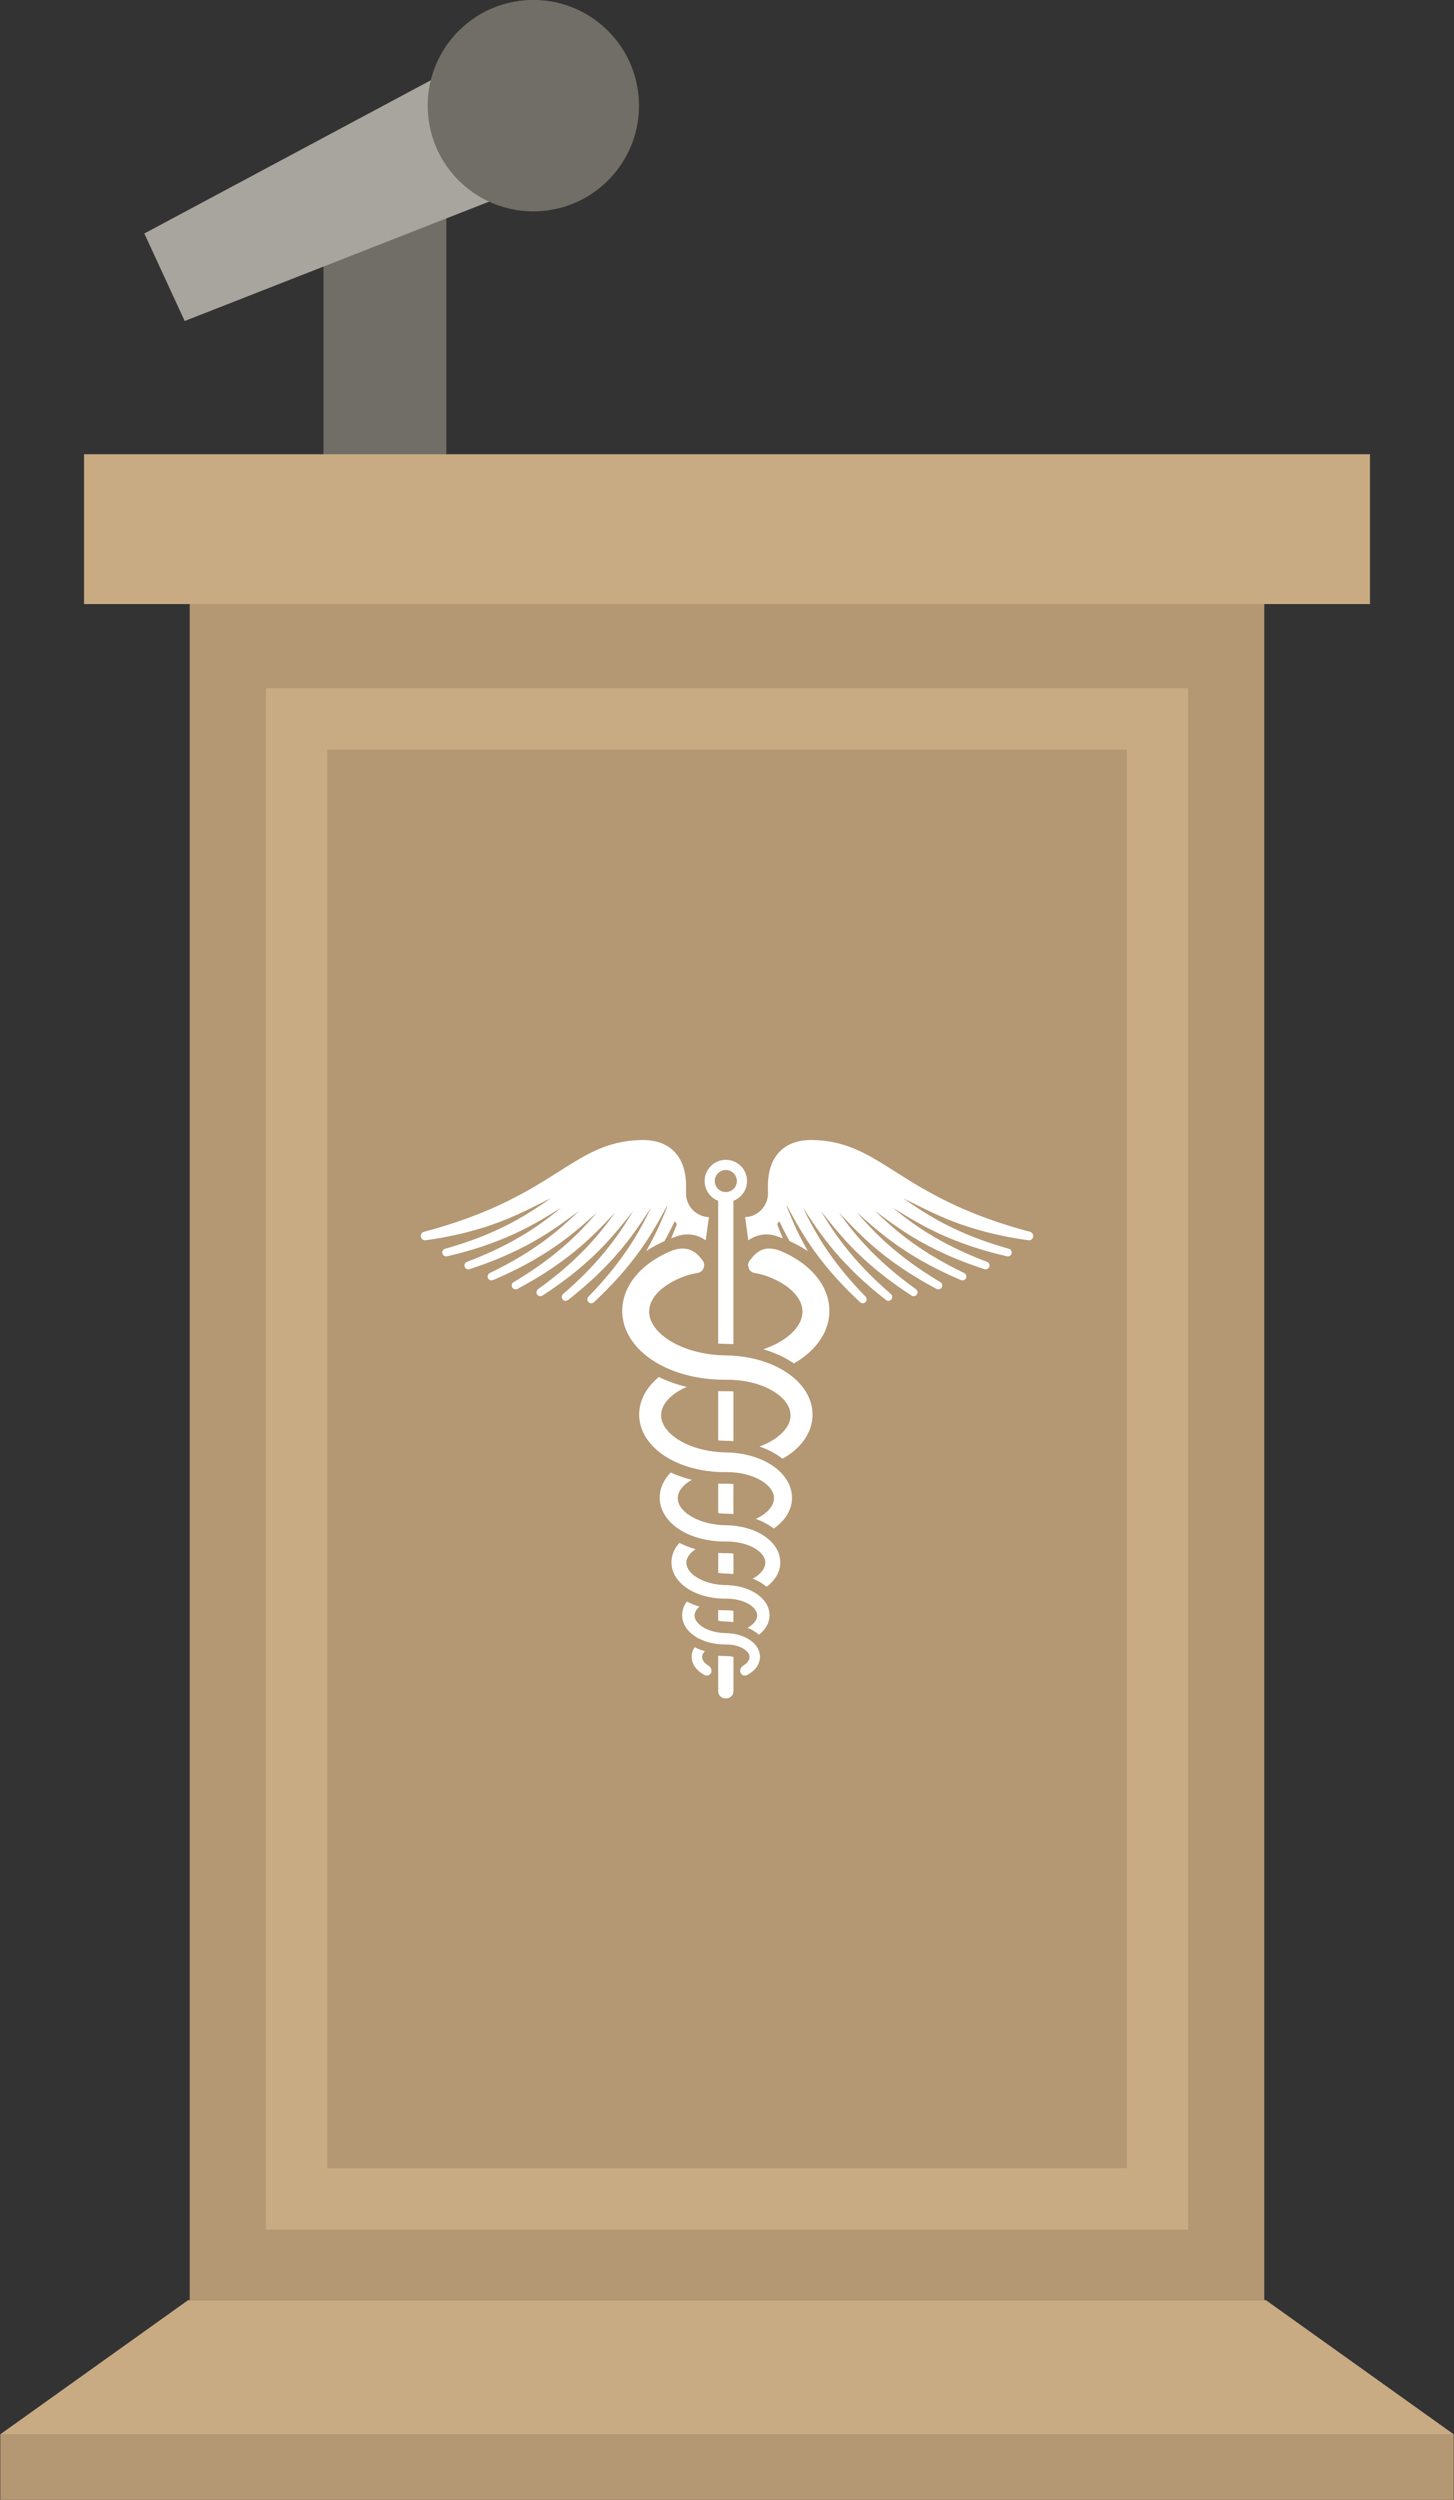 <?xml version="1.0" encoding="utf-8"?>
<!-- Generator: Adobe Illustrator 19.2.1, SVG Export Plug-In . SVG Version: 6.00 Build 0)  -->
<!DOCTYPE svg PUBLIC "-//W3C//DTD SVG 1.1//EN" "http://www.w3.org/Graphics/SVG/1.1/DTD/svg11.dtd">
<svg version="1.1" id="Layer_1" xmlns="http://www.w3.org/2000/svg" xmlns:xlink="http://www.w3.org/1999/xlink" x="0px" y="0px"
	 width="71px" height="122px" viewBox="0 0 71 122" style="enable-background:new 0 0 71 122;" xml:space="preserve">
<rect x="0" y="0" width="71" height="122" fill="#333333" stroke="none"/>
<style type="text/css">
	.st0{fill:none;stroke:#716D67;stroke-width:6;stroke-miterlimit:10;}
	.st1{fill:#B49773;}
	.st2{fill:#C8AB83;}
	.st3{fill:none;stroke:#C8AB83;stroke-width:3;stroke-miterlimit:10;}
	.st4{fill:#A8A49E;}
	.st5{fill:#716D67;}
	.st6{fill:#FFFFFF;}
</style>
<g>
	<g>
		<line class="st0" x1="18.796" y1="9.754" x2="18.796" y2="26.111"/>
		<g>
			<rect x="0.014" y="118.8" class="st1" width="70.973" height="3.2"/>
			<polygon class="st2" points="61.811,112.251 9.189,112.251 0.014,118.8 70.986,118.8 			"/>
			<rect x="9.264" y="25.824" class="st1" width="52.471" height="86.435"/>
			<rect x="4.103" y="22.168" class="st2" width="62.794" height="7.312"/>
		</g>
		<rect x="14.483" y="35.084" class="st3" width="42.035" height="72.228"/>
		<g>
			<polygon class="st4" points="23.934,9.821 9.018,15.666 7.048,11.395 21.176,3.842 			"/>
			
				<ellipse transform="matrix(0.996 -0.088 0.088 0.996 -0.353 2.309)" class="st5" cx="26.047" cy="5.16" rx="5.16" ry="5.16"/>
		</g>
	</g>
	<g>
		<path class="st6" d="M38.049,75.885c-0.056-0.194-0.156-0.369-0.274-0.514
			c-0.118-0.147-0.256-0.268-0.4-0.371c-0.144-0.104-0.297-0.187-0.454-0.258
			c-0.314-0.141-0.644-0.227-0.979-0.272c-0.084-0.011-0.168-0.019-0.252-0.025
			l-0.127-0.007l-0.12-0.003l-0.115-0.003c-0.02-0-0.036-0.002-0.053-0.003
			l-0.05-0.003c-0.033-0.002-0.068-0.005-0.103-0.008
			c-0.035-0.003-0.07-0.006-0.105-0.011c-0.279-0.031-0.553-0.095-0.812-0.189
			c-0.258-0.094-0.501-0.222-0.698-0.383c-0.197-0.159-0.341-0.354-0.389-0.544
			c-0.027-0.096-0.029-0.189-0.014-0.289c0.008-0.042,0.02-0.093,0.04-0.139
			c0.017-0.047,0.043-0.094,0.07-0.14c0.058-0.092,0.135-0.182,0.227-0.264
			c0.092-0.082,0.198-0.157,0.313-0.223c0.01-0.006,0.02-0.011,0.03-0.017
			c-0.147-0.035-0.3-0.08-0.475-0.137c-0.193-0.065-0.378-0.138-0.554-0.22
			c-0.115,0.118-0.221,0.25-0.31,0.4c-0.052,0.091-0.1,0.187-0.136,0.29
			c-0.104,0.269-0.134,0.642-0.031,0.977c0.061,0.211,0.165,0.398,0.287,0.559
			c0.122,0.162,0.264,0.296,0.412,0.412c0.298,0.231,0.624,0.388,0.954,0.5
			c0.331,0.111,0.668,0.179,1.003,0.21c0.042,0.005,0.084,0.007,0.126,0.01
			c0.042,0.003,0.084,0.006,0.128,0.007l0.065,0.002
			c0.022,0.001,0.044,0.002,0.062,0.001l0.115,0.001l0.11,0l0.103,0.003
			c0.068,0.003,0.136,0.009,0.204,0.016c0.269,0.029,0.532,0.093,0.768,0.192
			c0.235,0.098,0.447,0.236,0.584,0.4c0.035,0.04,0.064,0.082,0.089,0.124
			c0.113,0.186,0.12,0.413-0.028,0.644c-0.057,0.084-0.129,0.166-0.217,0.238
			c-0.087,0.073-0.185,0.138-0.289,0.194c0.116,0.047,0.227,0.101,0.333,0.16
			c0.122,0.068,0.238,0.147,0.347,0.235c0.019-0.014,0.038-0.028,0.056-0.042
			c0.132-0.105,0.256-0.232,0.363-0.382c0.104-0.152,0.189-0.331,0.227-0.53
			C38.118,76.287,38.104,76.064,38.049,75.885z"/>
		<path class="st6" d="M37.454,78.329c-0.074-0.145-0.175-0.266-0.286-0.37
			c-0.111-0.103-0.233-0.19-0.36-0.261c-0.255-0.144-0.531-0.235-0.816-0.288
			c-0.142-0.026-0.287-0.043-0.433-0.05c-0.068-0.002-0.136-0.004-0.204-0.006
			c-0.065-0.003-0.115-0.006-0.178-0.012c-0.241-0.022-0.483-0.071-0.712-0.152
			c-0.229-0.08-0.446-0.194-0.62-0.339c-0.088-0.072-0.16-0.154-0.217-0.238
			c-0.149-0.231-0.141-0.458-0.028-0.644c0.024-0.042,0.054-0.084,0.089-0.124
			c0.075-0.088,0.171-0.169,0.281-0.24c-0.073-0.021-0.146-0.043-0.218-0.067
			c-0.206-0.07-0.396-0.151-0.574-0.243c-0.022,0.025-0.045,0.049-0.066,0.076
			c-0.119,0.145-0.218,0.32-0.274,0.514c-0.101,0.333-0.064,0.75,0.199,1.132
			c0.106,0.15,0.23,0.278,0.363,0.382c0.265,0.21,0.556,0.348,0.847,0.443
			c0.292,0.095,0.588,0.147,0.879,0.167c0.07,0.006,0.153,0.008,0.221,0.009
			c0.064,0,0.128,0.001,0.192,0.001c0.117,0.003,0.232,0.013,0.345,0.031
			c0.225,0.036,0.439,0.103,0.622,0.201c0.182,0.096,0.332,0.227,0.407,0.365
			c0.078,0.143,0.078,0.286,0.02,0.408c-0.029,0.068-0.077,0.134-0.135,0.196
			c-0.059,0.061-0.128,0.118-0.204,0.167c-0.029,0.019-0.059,0.036-0.089,0.052
			c0.081,0.034,0.159,0.072,0.234,0.114c0.117,0.066,0.223,0.141,0.318,0.223
			c0.056-0.043,0.111-0.09,0.164-0.142c0.098-0.099,0.19-0.216,0.256-0.358
			C37.614,78.99,37.616,78.646,37.454,78.329z"/>
		<path class="st6" d="M36.996,80.43c-0.013-0.022-0.026-0.046-0.041-0.067
			c-0.118-0.171-0.277-0.299-0.451-0.398c-0.174-0.098-0.366-0.167-0.567-0.21
			c-0.05-0.012-0.102-0.018-0.153-0.028c-0.052-0.008-0.104-0.012-0.157-0.018
			c-0.053-0.005-0.106-0.005-0.16-0.008c-0.043-0.002-0.099-0.002-0.139-0.005
			c-0.344-0.019-0.727-0.108-1.033-0.307c-0.076-0.05-0.145-0.106-0.204-0.167
			c-0.169-0.181-0.234-0.384-0.114-0.604c0.04-0.074,0.102-0.146,0.179-0.211
			c-0.029-0.009-0.058-0.017-0.086-0.027c-0.19-0.062-0.366-0.135-0.53-0.22
			c-0.04,0.053-0.076,0.109-0.108,0.17c-0.166,0.323-0.157,0.667-0.02,0.949
			c0.066,0.142,0.158,0.258,0.256,0.358c0.099,0.098,0.205,0.179,0.314,0.247
			c0.218,0.135,0.446,0.22,0.669,0.278c0.112,0.028,0.223,0.049,0.333,0.064
			c0.055,0.008,0.109,0.013,0.164,0.018c0.054,0.004,0.108,0.007,0.164,0.009
			c0.058,0.002,0.098,0.001,0.151,0.002c0.042,0.002,0.084,0,0.125,0.003
			c0.041,0.004,0.082,0.006,0.122,0.011c0.04,0.007,0.08,0.011,0.119,0.018
			c0.155,0.03,0.299,0.079,0.42,0.143c0.306,0.162,0.473,0.422,0.248,0.688
			c-0.058,0.068-0.133,0.125-0.208,0.172c-0.09,0.054-0.145,0.152-0.145,0.257
			c0,0.079,0.041,0.153,0.109,0.194c0.068,0.041,0.152,0.044,0.223,0.008
			c0.021-0.011,0.043-0.023,0.064-0.035c0.11-0.065,0.227-0.147,0.335-0.266
			c0.026-0.031,0.051-0.064,0.077-0.098c0.024-0.036,0.046-0.075,0.068-0.113
			C37.145,80.944,37.148,80.718,36.996,80.43z"/>
		<path class="st6" d="M34.597,81.289c-0.075-0.047-0.151-0.103-0.208-0.172
			c-0.146-0.173-0.141-0.361,0.033-0.533c-0.182-0.054-0.349-0.12-0.506-0.2
			c-0.191,0.316-0.195,0.64,0.019,0.964c0.026,0.033,0.051,0.066,0.077,0.098
			c0.107,0.12,0.224,0.201,0.335,0.266c0.023,0.013,0.045,0.025,0.067,0.036
			c0.07,0.036,0.154,0.033,0.221-0.008c0.067-0.041,0.108-0.114,0.108-0.192
			v-0.003C34.742,81.441,34.687,81.343,34.597,81.289z"/>
		<path class="st6" d="M39.421,68.041c-0.189-0.35-0.448-0.63-0.725-0.853
			c-0.139-0.112-0.283-0.213-0.43-0.301c-0.147-0.089-0.297-0.168-0.45-0.237
			c-0.304-0.14-0.615-0.243-0.926-0.321c-0.311-0.079-0.623-0.127-0.933-0.155
			c-0.155-0.015-0.309-0.022-0.462-0.025c-0.068-0.002-0.136-0.004-0.204-0.006
			c-0.073-0.001-0.128-0.006-0.189-0.009c-0.994-0.063-1.935-0.362-2.586-0.834
			c-0.325-0.234-0.569-0.51-0.698-0.781c-0.241-0.514-0.102-1.004,0.285-1.419
			c0.173-0.188,0.378-0.34,0.576-0.461c0.199-0.122,0.393-0.213,0.567-0.284
			c0.287-0.117,0.45-0.168,0.833-0.237c0.11-0.02,0.204-0.086,0.259-0.181
			c0.002-0.003,0.05-0.162,0.051-0.175c0.003-0.083-0.021-0.165-0.07-0.233
			c-0.304-0.425-0.764-0.822-1.614-0.452c-0.226,0.099-0.483,0.226-0.758,0.403
			c-0.274,0.178-0.569,0.404-0.848,0.719c-0.139,0.157-0.273,0.338-0.388,0.547
			c-0.423,0.767-0.43,1.604-0.053,2.35c0.131,0.256,0.3,0.488,0.493,0.694
			c0.193,0.206,0.409,0.387,0.639,0.546c0.462,0.317,0.981,0.548,1.529,0.711
			c0.274,0.081,0.557,0.145,0.845,0.191c0.072,0.013,0.144,0.022,0.217,0.032
			c0.073,0.011,0.146,0.018,0.219,0.025l0.11,0.011l0.111,0.008
			c0.074,0.005,0.148,0.011,0.226,0.013c0.076,0.003,0.159,0.007,0.225,0.006
			c0.071,0,0.142,0.001,0.213,0.001c0.126-0,0.252,0.002,0.379,0.012
			c0.253,0.017,0.508,0.051,0.758,0.108c0.25,0.057,0.498,0.132,0.732,0.234
			c0.118,0.05,0.231,0.106,0.34,0.169c0.11,0.062,0.213,0.131,0.309,0.205
			c0.194,0.147,0.354,0.321,0.459,0.506c0.227,0.397,0.169,0.802-0.095,1.157
			c-0.14,0.188-0.332,0.363-0.556,0.509c-0.22,0.145-0.466,0.264-0.726,0.359
			c0.291,0.1,0.562,0.226,0.809,0.376c0.113,0.069,0.219,0.143,0.32,0.221
			c0.051-0.029,0.102-0.059,0.152-0.09c0.307-0.192,0.597-0.433,0.838-0.741
			c0.12-0.154,0.225-0.326,0.306-0.515C39.758,69.264,39.733,68.622,39.421,68.041
			z"/>
		<path class="st6" d="M40.173,62.746c-0.115-0.209-0.249-0.389-0.388-0.547
			c-0.279-0.315-0.574-0.541-0.848-0.719c-0.275-0.177-0.532-0.305-0.758-0.403
			c-0.849-0.369-1.264,0.024-1.579,0.454c-0.05,0.068-0.074,0.149-0.072,0.231
			c0,0.013,0.05,0.163,0.048,0.166c-0.002,0.003-0.002,0.006-0,0.009
			c0.054,0.097,0.149,0.166,0.26,0.186c0.373,0.068,0.534,0.122,0.802,0.232
			c0.174,0.071,0.369,0.162,0.567,0.284c0.198,0.121,0.402,0.274,0.576,0.461
			c0.385,0.414,0.527,0.903,0.285,1.419c-0.13,0.271-0.374,0.548-0.698,0.781
			c-0.309,0.224-0.683,0.408-1.098,0.548c0.279,0.081,0.537,0.177,0.783,0.29
			c0.169,0.076,0.34,0.166,0.505,0.266c0.07,0.042,0.14,0.087,0.21,0.135
			c0.111-0.064,0.22-0.131,0.326-0.204c0.231-0.159,0.446-0.339,0.639-0.546
			c0.193-0.206,0.362-0.438,0.493-0.694C40.605,64.346,40.594,63.508,40.173,62.746z
			"/>
		<path class="st6" d="M35.443,58.672c0.571,0,1.035-0.463,1.035-1.035
			c0-0.572-0.463-1.035-1.035-1.035c-0.572,0-1.035,0.463-1.035,1.035
			C34.408,58.209,34.871,58.672,35.443,58.672z M35.443,57.098
			c0.298,0,0.539,0.241,0.539,0.539c0,0.298-0.241,0.539-0.539,0.539
			s-0.539-0.241-0.539-0.539C34.904,57.34,35.145,57.098,35.443,57.098z"/>
		<path class="st6" d="M35.257,70.309c0.015,0.001,0.03,0.002,0.048,0.002l0.249,0.007
			c0.088,0.003,0.174,0.008,0.261,0.014v-2.426
			c-0.095-0.007-0.195-0.01-0.317-0.01l-0.241-0.001
			c-0.058,0-0.118-0.002-0.177-0.004l-0.011-0v2.404
			c0.019,0.002,0.037,0.004,0.056,0.005L35.257,70.309z"/>
		<path class="st6" d="M38.65,72.834l-0.008-0.041c-0.006-0.027-0.01-0.055-0.018-0.081
			c-0.014-0.053-0.029-0.106-0.048-0.157c-0.036-0.103-0.084-0.199-0.136-0.29
			c-0.107-0.181-0.238-0.337-0.381-0.471c-0.143-0.134-0.298-0.247-0.457-0.344
			c-0.32-0.194-0.661-0.327-1.008-0.418c-0.347-0.091-0.701-0.138-1.054-0.149
			l-0.241-0.007c-0.042-0.001-0.074-0.004-0.11-0.006l-0.105-0.007
			c-0.146-0.013-0.291-0.028-0.434-0.053c-0.572-0.094-1.127-0.283-1.575-0.579
			c-0.224-0.146-0.416-0.321-0.556-0.509c-0.266-0.358-0.32-0.763-0.095-1.157
			c0.105-0.184,0.265-0.358,0.459-0.506c0.096-0.074,0.199-0.143,0.309-0.205
			c0.109-0.062,0.222-0.119,0.34-0.169l0.002-0.001
			c-0.126-0.03-0.25-0.062-0.371-0.098c-0.351-0.104-0.682-0.233-0.99-0.384
			c-0.27,0.221-0.521,0.495-0.706,0.837c-0.222,0.413-0.288,0.854-0.246,1.198
			c0.021,0.21,0.077,0.415,0.157,0.603c0.081,0.189,0.186,0.361,0.306,0.515
			c0.24,0.308,0.531,0.549,0.838,0.741c0.308,0.192,0.633,0.338,0.966,0.45
			c0.167,0.055,0.335,0.104,0.505,0.142c0.085,0.021,0.17,0.036,0.256,0.054
			c0.086,0.014,0.171,0.031,0.257,0.041c0.172,0.025,0.344,0.039,0.517,0.05
			c0.044,0.003,0.089,0.004,0.134,0.006c0.044,0.001,0.092,0.004,0.13,0.003
			l0.238,0.001c0.286,0.002,0.571,0.033,0.845,0.099
			c0.273,0.065,0.536,0.162,0.766,0.295c0.115,0.066,0.221,0.141,0.313,0.223
			c0.092,0.082,0.168,0.172,0.226,0.264c0.028,0.046,0.053,0.093,0.07,0.14
			c0.02,0.045,0.031,0.097,0.039,0.138c0.016,0.1,0.013,0.193-0.014,0.289
			c-0.049,0.19-0.192,0.385-0.389,0.544c-0.139,0.114-0.301,0.211-0.475,0.291
			c0.085,0.031,0.168,0.064,0.249,0.101c0.21,0.095,0.39,0.197,0.552,0.314
			c0.026,0.018,0.051,0.037,0.075,0.055c0.044-0.03,0.087-0.061,0.129-0.094
			c0.148-0.116,0.29-0.25,0.412-0.412c0.122-0.161,0.226-0.348,0.287-0.559
			c0.064-0.209,0.079-0.44,0.049-0.654C38.655,72.861,38.653,72.847,38.65,72.834
			z"/>
		<path class="st6" d="M35.154,73.855l0.019,0.002c0.028,0.003,0.053,0.005,0.077,0.006
			l0.07,0.004c0.005,0,0.01,0.001,0.017,0.001l0.249,0.007l0.144,0.008
			c0.028,0.002,0.057,0.005,0.085,0.007v-1.465
			c-0.098-0.009-0.197-0.015-0.298-0.016l-0.245-0.001
			c-0.033,0-0.07-0.001-0.107-0.003l-0.075-0.003
			c-0.007-0-0.013-0.001-0.02-0.001v1.444
			c0.004,0,0.007,0.001,0.007,0.001l0.017,0.002
			C35.114,73.852,35.134,73.853,35.154,73.855z"/>
		<path class="st6" d="M35.375,76.791l0.21,0.006c0.077,0.004,0.154,0.01,0.231,0.018
			v-0.997c-0.01-0.001-0.02-0.003-0.03-0.004
			c-0.053-0.006-0.11-0.01-0.166-0.013l-0.089-0.003l-0.22-0.001
			c-0.021,0-0.045-0.001-0.069-0.002l-0.071-0.003
			c-0.036-0.001-0.068-0.003-0.1-0.005v0.972
			c0.052,0.008,0.105,0.015,0.158,0.02C35.278,76.786,35.314,76.788,35.375,76.791
			z"/>
		<path class="st6" d="M35.372,79.133c0.014,0.001,0.031,0.001,0.047,0.002
			c0.028,0.001,0.055,0.001,0.079,0.003c0.012,0.001,0.027,0.001,0.042,0.002
			c0.041,0.001,0.088,0.003,0.14,0.008l0.011,0.001
			c0.015,0.002,0.03,0.003,0.044,0.005c0.024,0.003,0.052,0.006,0.08,0.009
			v-0.548c-0.008-0.002-0.016-0.003-0.025-0.005
			c-0.086-0.014-0.174-0.022-0.264-0.024l-0.194-0.001
			c-0.102-0.002-0.184-0.005-0.252-0.011c-0.004-0-0.008-0.001-0.011-0.001
			v0.522c0.093,0.019,0.19,0.033,0.29,0.039L35.372,79.133z"/>
		<path class="st6" d="M35.713,80.839c-0.012-0.002-0.024-0.004-0.036-0.005
			c-0.017-0.002-0.033-0.005-0.05-0.007c-0.012-0.001-0.024-0.002-0.035-0.003
			c-0.017-0.001-0.034-0.003-0.051-0.004c-0.012-0.001-0.025-0.001-0.037-0.001
			c-0.02-0-0.041-0-0.062-0.001c-0.013-0-0.029-0-0.045-0
			c-0.033,0-0.066-0-0.105-0.002c-0.069-0.002-0.133-0.006-0.187-0.01
			l-0.01-0.001c-0.008-0.001-0.017-0.002-0.025-0.002v1.732
			c0,0.194,0.158,0.352,0.352,0.352h0.021h0.021c0.194,0,0.352-0.158,0.352-0.352
			v-1.672c-0.03-0.008-0.061-0.016-0.093-0.022L35.713,80.839z"/>
		<g>
			<path class="st6" d="M35.815,65.567v0.032c-0.096-0.006-0.196-0.01-0.304-0.012
				l-0.212-0.006c-0.037-0-0.069-0.003-0.107-0.005
				c-0.019-0.001-0.037-0.002-0.056-0.004c-0.022-0.001-0.045-0.004-0.067-0.005
				v-7.354h0.746V65.567z"/>
		</g>
		<path class="st6" d="M34.617,59.397l-0.011-0l-0.006-0.001
			c-0.008-0.001-0.016-0.001-0.024-0.001c-0.008-0-0.017-0.001-0.028-0.002
			c-0.022-0.002-0.045-0.004-0.067-0.008c-0.046-0.006-0.093-0.018-0.142-0.03
			c-0.097-0.028-0.199-0.071-0.299-0.134c-0.199-0.125-0.39-0.337-0.483-0.617
			c-0.023-0.07-0.041-0.143-0.05-0.22c-0.004-0.038-0.008-0.077-0.009-0.117
			c-0.001-0.02-0.001-0.036-0-0.063c0.001-0.028,0.001-0.055,0.002-0.083
			c0.006-0.237,0.005-0.511-0.042-0.796c-0.047-0.284-0.14-0.594-0.333-0.881
			c-0.096-0.142-0.217-0.275-0.356-0.386c-0.139-0.111-0.295-0.197-0.454-0.261
			c-0.32-0.127-0.646-0.163-0.955-0.162l-0.029,0l-0.032,0.001l-0.051,0.002
			c-0.035,0.001-0.066,0.002-0.105,0.004c-0.076,0.004-0.153,0.008-0.226,0.015
			c-0.148,0.012-0.297,0.031-0.445,0.056c-0.297,0.049-0.592,0.127-0.878,0.227
			c-0.285,0.1-0.56,0.222-0.823,0.357c-0.526,0.269-1.007,0.58-1.476,0.876
			c-0.468,0.297-0.925,0.584-1.377,0.842c-0.451,0.259-0.897,0.491-1.327,0.697
			c-0.43,0.206-0.845,0.384-1.233,0.538c-0.776,0.306-1.442,0.518-1.911,0.656
			c-0.234,0.07-0.419,0.121-0.546,0.155c-0.126,0.034-0.194,0.052-0.194,0.052
			l-0.003,0.001c-0.109,0.03-0.177,0.141-0.151,0.252
			c0.021,0.094,0.102,0.158,0.194,0.164c0.005,0.001,0.01,0.001,0.015,0.001
			c0.003,0,0.006-0,0.01-0.001c0.004-0,0.008,0,0.012-0.001
			c0,0,0.144-0.022,0.397-0.06c0.127-0.018,0.279-0.048,0.455-0.078
			c0.088-0.015,0.181-0.034,0.279-0.054c0.098-0.02,0.202-0.04,0.309-0.064
			c0.107-0.025,0.219-0.05,0.335-0.077c0.116-0.027,0.234-0.059,0.357-0.09
			c0.244-0.064,0.5-0.139,0.764-0.222c0.131-0.042,0.264-0.088,0.399-0.134
			c0.133-0.05,0.27-0.096,0.405-0.15c0.272-0.103,0.542-0.221,0.811-0.341
			c0.537-0.242,1.057-0.516,1.54-0.75c0.019-0.009,0.037-0.018,0.056-0.026
			c-0.015,0.01-0.029,0.02-0.044,0.03c-0.301,0.205-0.612,0.418-0.927,0.615
			c-0.215,0.133-0.47,0.289-0.732,0.433c-0.08,0.046-0.162,0.088-0.241,0.13
			c-0.043,0.022-0.086,0.045-0.128,0.067l-0.035,0.017
			c-0.111,0.056-0.22,0.111-0.329,0.163c-0.236,0.112-0.474,0.218-0.705,0.314
			c-0.042,0.017-0.083,0.034-0.124,0.05c-0.07,0.029-0.14,0.057-0.208,0.083
			l-0.315,0.119c-0.065,0.024-0.128,0.046-0.19,0.067
			c-0.034,0.012-0.068,0.023-0.101,0.035l-0.037,0.013
			c-0.079,0.028-0.154,0.054-0.226,0.076c-0.06,0.019-0.118,0.038-0.172,0.055
			c-0.099,0.032-0.184,0.06-0.261,0.081c-0.243,0.072-0.381,0.113-0.381,0.113
			c-0.052,0.015-0.092,0.047-0.116,0.092c-0.024,0.044-0.03,0.096-0.015,0.144
			c0.024,0.08,0.099,0.136,0.182,0.136c0.015,0,0.03-0.002,0.045-0.005
			l0.391-0.095c0.08-0.018,0.172-0.043,0.269-0.07
			c0.056-0.015,0.116-0.032,0.179-0.048c0.079-0.021,0.161-0.045,0.248-0.071
			l0.027-0.008c0.034-0.01,0.069-0.02,0.104-0.031
			c0.065-0.019,0.131-0.038,0.199-0.06c0.103-0.033,0.21-0.068,0.321-0.104
			l0.006-0.002c0.072-0.024,0.145-0.05,0.218-0.076
			c0.043-0.015,0.086-0.03,0.13-0.046c0.242-0.087,0.492-0.184,0.745-0.289
			c0.119-0.05,0.239-0.103,0.36-0.157l0.027-0.012
			c0.044-0.021,0.088-0.041,0.132-0.061c0.086-0.04,0.174-0.081,0.261-0.125
			c0.284-0.138,0.566-0.292,0.78-0.412c0.337-0.189,0.664-0.39,0.981-0.584
			c0.067-0.041,0.134-0.082,0.2-0.122c-0.196,0.159-0.395,0.318-0.597,0.471
			c-0.202,0.152-0.443,0.33-0.692,0.495c-0.075,0.052-0.151,0.101-0.225,0.148
			c-0.042,0.027-0.084,0.053-0.125,0.08l-0.034,0.021
			c-0.105,0.065-0.209,0.129-0.313,0.19c-0.225,0.132-0.452,0.258-0.675,0.374
			c-0.038,0.019-0.076,0.039-0.114,0.058c-0.069,0.036-0.138,0.071-0.205,0.104
			l-0.303,0.146c-0.063,0.03-0.126,0.058-0.187,0.085
			c-0.032,0.014-0.064,0.028-0.094,0.042l-0.043,0.019
			c-0.074,0.033-0.144,0.065-0.211,0.092c-0.059,0.025-0.115,0.048-0.168,0.071
			c-0.095,0.04-0.177,0.075-0.251,0.103l-0.37,0.145
			c-0.05,0.02-0.087,0.055-0.108,0.102c-0.02,0.046-0.021,0.098-0.003,0.145
			c0.029,0.073,0.098,0.12,0.177,0.12c0.021,0,0.041-0.003,0.061-0.01
			l0.381-0.129c0.078-0.025,0.168-0.058,0.263-0.093
			c0.055-0.02,0.112-0.041,0.173-0.063c0.074-0.026,0.151-0.057,0.232-0.089
			c0,0,0.1-0.039,0.133-0.052c0.064-0.025,0.129-0.05,0.196-0.078
			c0.102-0.043,0.207-0.088,0.316-0.134c0.069-0.03,0.138-0.061,0.209-0.094
			c0.042-0.019,0.085-0.038,0.128-0.058c0.235-0.108,0.476-0.227,0.717-0.353
			c0.113-0.06,0.227-0.122,0.341-0.186l0.029-0.016
			c0.043-0.025,0.085-0.049,0.127-0.073c0.081-0.047,0.166-0.095,0.248-0.146
			c0.27-0.161,0.538-0.34,0.742-0.478c0.319-0.217,0.627-0.446,0.924-0.666
			c0.064-0.047,0.127-0.094,0.19-0.141c-0.181,0.175-0.366,0.352-0.554,0.521
			c-0.189,0.169-0.414,0.368-0.646,0.553c-0.07,0.058-0.142,0.114-0.212,0.168
			c-0.039,0.03-0.078,0.06-0.117,0.091l-0.048,0.036
			c-0.094,0.07-0.186,0.139-0.279,0.205c-0.214,0.152-0.429,0.297-0.64,0.432
			c-0.037,0.023-0.075,0.047-0.112,0.07c-0.065,0.041-0.129,0.081-0.192,0.119
			l-0.289,0.171c-0.059,0.035-0.117,0.067-0.174,0.099
			c-0.032,0.018-0.132,0.074-0.132,0.074c-0.072,0.04-0.141,0.079-0.206,0.112
			c-0.056,0.029-0.109,0.058-0.16,0.084c-0.091,0.049-0.17,0.091-0.242,0.125
			l-0.356,0.177c-0.048,0.024-0.082,0.062-0.098,0.11
			c-0.016,0.048-0.013,0.1,0.01,0.145c0.032,0.065,0.097,0.105,0.17,0.105
			c0.026,0,0.052-0.005,0.076-0.016l0.368-0.161
			c0.076-0.032,0.162-0.073,0.254-0.116c0.053-0.025,0.108-0.051,0.167-0.078
			c0.074-0.034,0.151-0.072,0.232-0.113l0.025-0.012
			c0.032-0.016,0.064-0.032,0.096-0.048c0.061-0.03,0.123-0.061,0.187-0.094
			l0.304-0.161c0.067-0.036,0.133-0.074,0.201-0.112
			c0.04-0.022,0.08-0.045,0.121-0.068c0.226-0.129,0.455-0.268,0.683-0.414
			c0.108-0.069,0.216-0.142,0.325-0.215l0.027-0.018
			c0.04-0.029,0.08-0.056,0.12-0.084c0.077-0.054,0.157-0.109,0.235-0.168
			c0.255-0.184,0.507-0.386,0.697-0.541c0.298-0.244,0.584-0.497,0.86-0.742
			c0.06-0.054,0.12-0.106,0.179-0.159c-0.165,0.191-0.334,0.382-0.506,0.567
			c-0.173,0.185-0.379,0.402-0.595,0.607c-0.065,0.065-0.133,0.127-0.198,0.187
			c-0.036,0.033-0.072,0.066-0.107,0.099l-0.055,0.049
			c-0.084,0.074-0.167,0.148-0.25,0.219c-0.202,0.172-0.404,0.335-0.6,0.486
			c-0.036,0.027-0.072,0.054-0.108,0.081c-0.06,0.046-0.12,0.091-0.178,0.134
			l-0.273,0.196c-0.058,0.041-0.115,0.08-0.171,0.118
			c-0.028,0.019-0.107,0.073-0.107,0.073c-0.073,0.05-0.142,0.097-0.208,0.138
			c-0.054,0.035-0.106,0.068-0.154,0.099c-0.086,0.056-0.16,0.104-0.228,0.145
			l-0.339,0.207c-0.046,0.028-0.076,0.069-0.088,0.118
			c-0.012,0.049-0.004,0.1,0.022,0.144c0.035,0.057,0.095,0.091,0.162,0.091
			c0.032,0,0.063-0.008,0.091-0.023l0.353-0.193
			c0.073-0.039,0.155-0.087,0.243-0.138c0.05-0.029,0.103-0.06,0.159-0.092
			c0.069-0.039,0.14-0.082,0.215-0.128l0.031-0.019
			c0.03-0.019,0.061-0.037,0.092-0.056c0.058-0.035,0.117-0.071,0.178-0.11
			l0.288-0.187c0.063-0.042,0.126-0.085,0.191-0.129
			c0.038-0.026,0.076-0.052,0.114-0.078c0.213-0.148,0.43-0.307,0.644-0.472
			c0.103-0.08,0.206-0.163,0.311-0.248l0.019-0.016
			c0.037-0.032,0.074-0.062,0.111-0.093c0.073-0.06,0.147-0.123,0.22-0.188
			c0.235-0.203,0.459-0.417,0.647-0.599c0.276-0.269,0.539-0.546,0.793-0.815
			c0.055-0.058,0.11-0.116,0.164-0.173c-0.148,0.204-0.299,0.409-0.455,0.609
			c-0.156,0.199-0.342,0.432-0.54,0.657c-0.059,0.069-0.12,0.136-0.179,0.201
			c-0.034,0.037-0.067,0.073-0.1,0.11l-0.045,0.048
			c-0.079,0.083-0.157,0.166-0.235,0.246c-0.185,0.187-0.372,0.368-0.555,0.536
			c-0.033,0.03-0.067,0.06-0.1,0.09c-0.056,0.051-0.112,0.101-0.167,0.149
			l-0.255,0.219c-0.052,0.045-0.105,0.087-0.155,0.128
			c-0.028,0.023-0.056,0.046-0.083,0.068l-0.029,0.024
			c-0.066,0.054-0.127,0.104-0.188,0.15c-0.051,0.039-0.1,0.077-0.146,0.113
			c-0.08,0.063-0.15,0.117-0.214,0.163l-0.32,0.236
			c-0.043,0.032-0.07,0.076-0.077,0.126c-0.008,0.05,0.005,0.1,0.035,0.141
			c0.036,0.048,0.093,0.077,0.153,0.077c0.038,0,0.074-0.011,0.105-0.032
			l0.335-0.223c0.069-0.045,0.147-0.1,0.23-0.158
			c0.047-0.033,0.098-0.069,0.15-0.105c0.066-0.045,0.133-0.095,0.205-0.148
			c0,0,0.085-0.063,0.114-0.084c0.054-0.04,0.11-0.081,0.167-0.125l0.271-0.211
			c0.06-0.047,0.119-0.096,0.18-0.146c0.035-0.029,0.07-0.058,0.106-0.087
			c0.199-0.166,0.401-0.343,0.601-0.527c0.09-0.084,0.18-0.171,0.272-0.258
			l0.034-0.033c0.034-0.035,0.068-0.069,0.102-0.103
			c0.067-0.067,0.136-0.136,0.203-0.207c0.22-0.226,0.432-0.468,0.593-0.654
			c0.251-0.292,0.489-0.592,0.719-0.881c0.05-0.063,0.099-0.125,0.148-0.186
			c-0.13,0.216-0.262,0.434-0.4,0.646c-0.139,0.213-0.305,0.463-0.481,0.701
			c-0.053,0.075-0.108,0.147-0.162,0.217c-0.03,0.039-0.06,0.078-0.089,0.117
			l-0.041,0.051c-0.071,0.09-0.142,0.179-0.213,0.266
			c-0.17,0.205-0.34,0.401-0.506,0.583c-0.03,0.032-0.059,0.064-0.088,0.095
			c-0.053,0.057-0.104,0.113-0.156,0.166c-0.058,0.06-0.235,0.24-0.235,0.24
			c-0.048,0.049-0.096,0.095-0.143,0.141c-0.026,0.026-0.104,0.101-0.104,0.101
			c-0.061,0.059-0.118,0.115-0.174,0.166c-0.047,0.043-0.092,0.085-0.134,0.124
			c-0.075,0.07-0.14,0.131-0.2,0.183l-0.298,0.263
			c-0.04,0.035-0.063,0.081-0.066,0.132c-0.003,0.051,0.014,0.1,0.047,0.138
			c0.036,0.041,0.088,0.064,0.142,0.064c0.043,0,0.085-0.015,0.119-0.042
			l0.314-0.251c0.065-0.051,0.139-0.113,0.217-0.179
			c0.044-0.037,0.09-0.076,0.139-0.117c0.061-0.051,0.124-0.106,0.19-0.164
			l0.026-0.023c0.027-0.024,0.054-0.048,0.081-0.072
			c0.051-0.045,0.103-0.09,0.155-0.139l0.252-0.234
			c0.056-0.053,0.113-0.108,0.17-0.165c0.031-0.031,0.063-0.061,0.095-0.093
			c0.184-0.183,0.37-0.377,0.553-0.577c0.088-0.098,0.176-0.199,0.265-0.301
			l0.014-0.016c0.032-0.038,0.063-0.076,0.095-0.113
			c0.06-0.071,0.123-0.146,0.182-0.221c0.197-0.242,0.38-0.491,0.533-0.703
			c0.225-0.313,0.436-0.633,0.641-0.942c0.044-0.067,0.087-0.132,0.131-0.198
			c-0.11,0.227-0.223,0.456-0.342,0.679c-0.12,0.224-0.263,0.488-0.418,0.74
			c-0.047,0.08-0.096,0.158-0.144,0.234c-0.026,0.041-0.051,0.081-0.076,0.121
			l-0.032,0.049c-0.064,0.098-0.128,0.195-0.193,0.289
			c-0.149,0.216-0.302,0.426-0.454,0.625c-0.027,0.035-0.055,0.07-0.082,0.105
			c-0.047,0.06-0.093,0.12-0.139,0.177l-0.213,0.26
			c-0.044,0.054-0.089,0.105-0.132,0.155c-0.023,0.027-0.091,0.106-0.091,0.106
			c-0.056,0.065-0.109,0.126-0.16,0.182c-0.043,0.047-0.083,0.091-0.121,0.133
			c-0.07,0.077-0.13,0.144-0.185,0.201l-0.274,0.288
			c-0.037,0.039-0.056,0.087-0.054,0.138c0.001,0.051,0.022,0.098,0.059,0.133
			c0.035,0.034,0.082,0.052,0.131,0.052c0.049,0,0.096-0.019,0.131-0.052
			l0.291-0.277c0.061-0.057,0.129-0.125,0.201-0.198
			c0.04-0.041,0.083-0.084,0.128-0.128c0.057-0.056,0.115-0.117,0.176-0.181
			c0,0,0.073-0.077,0.099-0.104c0.046-0.048,0.094-0.098,0.141-0.15l0.23-0.255
			c0.05-0.056,0.1-0.115,0.151-0.174c0.03-0.035,0.06-0.07,0.091-0.105
			c0.168-0.199,0.336-0.408,0.5-0.623c0.077-0.102,0.154-0.207,0.231-0.313
			l0.02-0.027c0.028-0.041,0.056-0.081,0.085-0.121
			c0.054-0.077,0.11-0.156,0.162-0.237c0.175-0.258,0.336-0.522,0.47-0.747
			c0.197-0.331,0.379-0.668,0.556-0.993c0.015-0.027,0.029-0.053,0.043-0.079
			c0.003,0.01,0.005,0.021,0.008,0.031c-0.071,0.183-0.143,0.366-0.22,0.546
			c-0.093,0.218-0.217,0.503-0.352,0.774c-0.04,0.085-0.083,0.168-0.125,0.248
			c-0.022,0.042-0.043,0.083-0.064,0.125l-0.006,0.012
			c-0.063,0.117-0.125,0.232-0.188,0.345c-0.028,0.049-0.056,0.097-0.084,0.146
			c0.032-0.022,0.065-0.044,0.098-0.066c0.251-0.162,0.513-0.302,0.802-0.431
			c0.022-0.04,0.045-0.079,0.066-0.12c0.152-0.271,0.289-0.549,0.403-0.785
			c0.01-0.021,0.02-0.043,0.03-0.064c0.035,0.046,0.071,0.09,0.108,0.132
			c-0.025,0.069-0.051,0.138-0.078,0.206c-0.032,0.087-0.067,0.173-0.101,0.255
			c-0.018,0.044-0.037,0.089-0.054,0.133l-0.016,0.037
			c-0.01,0.024-0.02,0.047-0.031,0.071c0.139-0.053,0.257-0.092,0.345-0.121
			l0.001-0c0.456-0.144,0.954-0.063,1.34,0.22"/>
		<path class="st6" d="M36.383,59.397l0.011-0l0.006-0.001
			c0.008-0.001,0.016-0.001,0.024-0.001c0.008-0,0.017-0.001,0.028-0.002
			c0.022-0.002,0.045-0.004,0.067-0.008c0.046-0.006,0.093-0.018,0.142-0.03
			c0.097-0.028,0.199-0.071,0.299-0.134c0.199-0.125,0.39-0.337,0.483-0.617
			c0.023-0.07,0.041-0.143,0.05-0.22c0.004-0.038,0.008-0.077,0.009-0.117
			c0.001-0.02,0.001-0.036,0-0.063c-0.001-0.028-0.001-0.055-0.002-0.083
			c-0.006-0.237-0.005-0.511,0.042-0.796c0.047-0.284,0.14-0.594,0.333-0.881
			c0.096-0.142,0.217-0.275,0.356-0.386c0.139-0.111,0.295-0.197,0.454-0.261
			c0.32-0.127,0.646-0.163,0.955-0.162l0.029,0l0.032,0.001l0.051,0.002
			c0.035,0.001,0.066,0.002,0.105,0.004c0.076,0.004,0.153,0.008,0.226,0.015
			c0.148,0.012,0.297,0.031,0.445,0.056c0.297,0.049,0.592,0.127,0.878,0.227
			c0.285,0.1,0.56,0.222,0.823,0.357c0.526,0.269,1.007,0.58,1.476,0.876
			c0.468,0.297,0.925,0.584,1.377,0.842c0.451,0.259,0.897,0.491,1.327,0.697
			c0.43,0.206,0.845,0.384,1.233,0.538c0.776,0.306,1.442,0.518,1.911,0.656
			c0.234,0.07,0.419,0.121,0.546,0.155c0.126,0.034,0.194,0.052,0.194,0.052
			l0.003,0.001c0.109,0.03,0.177,0.141,0.151,0.252
			c-0.021,0.094-0.102,0.158-0.194,0.164c-0.005,0.001-0.01,0.001-0.015,0.001
			c-0.003,0-0.006-0-0.01-0.001c-0.004-0-0.008,0-0.012-0.001
			c0,0-0.144-0.022-0.397-0.06c-0.127-0.018-0.279-0.048-0.455-0.078
			c-0.088-0.015-0.181-0.034-0.279-0.054c-0.098-0.02-0.202-0.04-0.309-0.064
			c-0.107-0.025-0.219-0.05-0.335-0.077c-0.116-0.027-0.234-0.059-0.357-0.09
			c-0.244-0.064-0.5-0.139-0.764-0.222c-0.131-0.042-0.264-0.088-0.399-0.134
			c-0.133-0.05-0.27-0.096-0.405-0.15c-0.272-0.103-0.542-0.221-0.811-0.341
			c-0.537-0.242-1.057-0.516-1.54-0.75c-0.019-0.009-0.037-0.018-0.056-0.026
			c0.015,0.01,0.029,0.02,0.044,0.03c0.301,0.205,0.612,0.418,0.927,0.615
			c0.215,0.133,0.47,0.289,0.732,0.433c0.08,0.046,0.162,0.088,0.241,0.13
			c0.043,0.022,0.086,0.045,0.128,0.067l0.035,0.017
			c0.111,0.056,0.22,0.111,0.329,0.163c0.236,0.112,0.474,0.218,0.705,0.314
			c0.042,0.017,0.083,0.034,0.124,0.05c0.07,0.029,0.14,0.057,0.208,0.083
			l0.315,0.119c0.065,0.024,0.128,0.046,0.19,0.067
			c0.034,0.012,0.068,0.023,0.101,0.035l0.037,0.013
			c0.079,0.028,0.154,0.054,0.226,0.076c0.06,0.019,0.118,0.038,0.172,0.055
			c0.099,0.032,0.184,0.06,0.261,0.081c0.243,0.072,0.381,0.113,0.381,0.113
			c0.052,0.015,0.092,0.047,0.116,0.092c0.024,0.044,0.03,0.096,0.015,0.144
			c-0.024,0.08-0.099,0.136-0.182,0.136c-0.015,0-0.03-0.002-0.045-0.005
			l-0.391-0.095c-0.08-0.018-0.172-0.043-0.269-0.07
			c-0.056-0.015-0.116-0.032-0.179-0.048c-0.079-0.021-0.161-0.045-0.248-0.071
			l-0.027-0.008c-0.034-0.01-0.069-0.02-0.104-0.031
			c-0.065-0.019-0.131-0.038-0.199-0.06c-0.103-0.033-0.21-0.068-0.321-0.104
			l-0.006-0.002c-0.072-0.024-0.145-0.05-0.218-0.076
			c-0.043-0.015-0.086-0.03-0.13-0.046c-0.241-0.087-0.492-0.184-0.745-0.289
			c-0.119-0.05-0.239-0.103-0.36-0.157l-0.027-0.012
			c-0.044-0.021-0.088-0.041-0.132-0.061c-0.086-0.04-0.174-0.081-0.261-0.125
			c-0.284-0.138-0.566-0.292-0.78-0.412c-0.337-0.189-0.664-0.39-0.981-0.584
			c-0.067-0.041-0.134-0.082-0.2-0.122c0.196,0.159,0.395,0.318,0.597,0.471
			c0.202,0.152,0.443,0.33,0.692,0.495c0.075,0.052,0.151,0.101,0.225,0.148
			c0.042,0.027,0.084,0.053,0.125,0.08l0.034,0.021
			c0.105,0.065,0.209,0.129,0.313,0.19c0.225,0.132,0.452,0.258,0.675,0.374
			c0.038,0.019,0.076,0.039,0.114,0.058c0.069,0.036,0.138,0.071,0.205,0.104
			l0.303,0.146c0.063,0.03,0.126,0.058,0.187,0.085
			c0.032,0.014,0.064,0.028,0.094,0.042l0.043,0.019
			c0.074,0.033,0.144,0.065,0.211,0.092c0.059,0.025,0.115,0.048,0.168,0.071
			c0.095,0.04,0.177,0.075,0.251,0.103l0.37,0.145
			c0.05,0.02,0.087,0.055,0.108,0.102c0.02,0.046,0.021,0.098,0.003,0.145
			c-0.029,0.073-0.098,0.12-0.177,0.12c-0.021,0-0.041-0.003-0.061-0.01
			l-0.381-0.129c-0.078-0.025-0.168-0.058-0.263-0.093
			c-0.055-0.02-0.112-0.041-0.173-0.063c-0.074-0.026-0.151-0.057-0.232-0.089
			c0,0-0.1-0.039-0.133-0.052c-0.064-0.025-0.129-0.05-0.196-0.078
			c-0.102-0.043-0.207-0.088-0.316-0.134c-0.069-0.03-0.138-0.061-0.209-0.094
			c-0.042-0.019-0.085-0.038-0.128-0.058c-0.235-0.108-0.476-0.227-0.717-0.353
			c-0.113-0.06-0.227-0.122-0.341-0.186l-0.029-0.016
			c-0.043-0.025-0.085-0.049-0.127-0.073c-0.081-0.047-0.166-0.095-0.248-0.146
			c-0.27-0.161-0.538-0.34-0.742-0.478c-0.319-0.217-0.627-0.446-0.924-0.666
			c-0.064-0.047-0.127-0.094-0.19-0.141c0.181,0.175,0.366,0.352,0.554,0.521
			c0.189,0.169,0.414,0.368,0.646,0.553c0.07,0.058,0.142,0.114,0.212,0.168
			c0.039,0.03,0.078,0.06,0.117,0.091l0.048,0.036
			c0.094,0.07,0.186,0.139,0.279,0.205c0.214,0.152,0.429,0.297,0.64,0.432
			c0.037,0.023,0.075,0.047,0.112,0.07c0.065,0.041,0.129,0.081,0.192,0.119
			l0.289,0.171c0.059,0.035,0.117,0.067,0.174,0.099
			c0.032,0.018,0.132,0.074,0.132,0.074c0.072,0.04,0.141,0.079,0.206,0.112
			c0.056,0.029,0.109,0.058,0.16,0.084c0.091,0.049,0.17,0.091,0.242,0.125
			l0.356,0.177c0.048,0.024,0.082,0.062,0.098,0.11
			c0.016,0.048,0.013,0.1-0.01,0.145c-0.032,0.065-0.097,0.105-0.17,0.105
			c-0.026,0-0.052-0.005-0.076-0.016l-0.368-0.161
			c-0.076-0.032-0.162-0.073-0.254-0.116c-0.053-0.025-0.108-0.051-0.167-0.078
			c-0.074-0.034-0.151-0.072-0.232-0.113l-0.025-0.012
			c-0.032-0.016-0.064-0.032-0.096-0.048c-0.061-0.03-0.123-0.061-0.187-0.094
			l-0.304-0.161c-0.067-0.036-0.133-0.074-0.201-0.112
			c-0.04-0.022-0.08-0.045-0.121-0.068c-0.226-0.129-0.455-0.268-0.683-0.414
			c-0.108-0.069-0.216-0.142-0.325-0.215l-0.027-0.018
			c-0.04-0.029-0.08-0.056-0.12-0.084c-0.077-0.054-0.157-0.109-0.235-0.168
			c-0.255-0.184-0.507-0.386-0.697-0.541c-0.298-0.244-0.584-0.497-0.86-0.742
			c-0.06-0.054-0.12-0.106-0.179-0.159c0.165,0.191,0.334,0.382,0.506,0.567
			c0.173,0.185,0.379,0.402,0.595,0.607c0.065,0.065,0.133,0.127,0.198,0.187
			c0.036,0.033,0.072,0.066,0.107,0.099l0.055,0.049
			c0.084,0.074,0.167,0.148,0.25,0.219c0.202,0.172,0.404,0.335,0.6,0.486
			c0.036,0.027,0.072,0.054,0.108,0.081c0.06,0.046,0.12,0.091,0.178,0.134
			l0.273,0.196c0.058,0.041,0.115,0.08,0.171,0.118
			c0.028,0.019,0.107,0.073,0.107,0.073c0.073,0.05,0.142,0.097,0.208,0.138
			c0.054,0.035,0.106,0.068,0.154,0.099c0.086,0.056,0.16,0.104,0.228,0.145
			l0.339,0.207c0.046,0.028,0.076,0.069,0.088,0.118
			c0.012,0.049,0.004,0.1-0.022,0.144c-0.035,0.057-0.095,0.091-0.162,0.091
			c-0.032,0-0.063-0.008-0.091-0.023l-0.353-0.193
			c-0.073-0.039-0.155-0.087-0.243-0.138c-0.05-0.029-0.103-0.06-0.159-0.092
			c-0.069-0.039-0.14-0.082-0.215-0.128l-0.031-0.019
			c-0.03-0.019-0.061-0.037-0.092-0.056c-0.058-0.035-0.117-0.071-0.178-0.11
			l-0.288-0.187c-0.063-0.042-0.126-0.085-0.191-0.129
			c-0.038-0.026-0.076-0.052-0.114-0.078c-0.213-0.148-0.43-0.307-0.644-0.472
			c-0.103-0.08-0.206-0.163-0.311-0.248l-0.019-0.016
			c-0.037-0.032-0.074-0.062-0.111-0.093c-0.073-0.06-0.147-0.123-0.22-0.188
			c-0.235-0.203-0.459-0.417-0.647-0.599c-0.276-0.269-0.539-0.546-0.793-0.815
			c-0.055-0.058-0.11-0.116-0.164-0.173c0.148,0.204,0.299,0.409,0.455,0.609
			c0.156,0.199,0.342,0.432,0.54,0.657c0.059,0.069,0.12,0.136,0.179,0.201
			c0.034,0.037,0.067,0.073,0.1,0.11l0.045,0.048
			c0.079,0.083,0.157,0.166,0.235,0.246c0.185,0.187,0.372,0.368,0.555,0.536
			c0.033,0.03,0.067,0.06,0.1,0.09c0.056,0.051,0.112,0.101,0.167,0.149
			l0.255,0.219c0.052,0.045,0.105,0.087,0.155,0.128
			c0.028,0.023,0.056,0.046,0.083,0.068l0.029,0.024
			c0.066,0.054,0.127,0.104,0.188,0.15c0.051,0.039,0.1,0.077,0.146,0.113
			c0.08,0.063,0.15,0.117,0.214,0.163l0.32,0.236
			c0.043,0.032,0.07,0.076,0.077,0.126c0.008,0.05-0.005,0.1-0.035,0.141
			c-0.036,0.048-0.093,0.077-0.153,0.077c-0.038,0-0.074-0.011-0.105-0.032
			l-0.335-0.223c-0.069-0.045-0.147-0.1-0.23-0.158
			c-0.047-0.033-0.098-0.069-0.15-0.105c-0.066-0.045-0.133-0.095-0.205-0.148
			c0,0-0.085-0.063-0.114-0.084c-0.054-0.04-0.11-0.081-0.167-0.125l-0.271-0.211
			c-0.06-0.047-0.119-0.096-0.18-0.146c-0.035-0.029-0.07-0.058-0.106-0.087
			c-0.199-0.166-0.401-0.343-0.601-0.527c-0.09-0.084-0.18-0.171-0.272-0.258
			l-0.034-0.033c-0.034-0.035-0.068-0.069-0.102-0.103
			c-0.067-0.067-0.136-0.136-0.203-0.207c-0.22-0.226-0.432-0.468-0.593-0.654
			c-0.251-0.292-0.489-0.592-0.719-0.881c-0.05-0.063-0.099-0.125-0.148-0.186
			c0.13,0.216,0.262,0.434,0.4,0.646c0.139,0.213,0.305,0.463,0.481,0.701
			c0.053,0.075,0.108,0.147,0.162,0.217c0.03,0.039,0.06,0.078,0.089,0.117
			l0.041,0.051c0.071,0.09,0.142,0.179,0.213,0.266
			c0.17,0.205,0.34,0.401,0.506,0.583c0.03,0.032,0.059,0.064,0.088,0.095
			c0.053,0.057,0.104,0.113,0.156,0.166c0.058,0.06,0.235,0.24,0.235,0.24
			c0.048,0.049,0.096,0.095,0.143,0.141c0.026,0.026,0.104,0.101,0.104,0.101
			c0.061,0.059,0.118,0.115,0.174,0.166c0.047,0.043,0.092,0.085,0.134,0.124
			c0.075,0.07,0.14,0.131,0.2,0.183l0.298,0.263
			c0.04,0.035,0.063,0.081,0.066,0.132c0.003,0.051-0.014,0.1-0.047,0.138
			c-0.036,0.041-0.088,0.064-0.142,0.064c-0.043,0-0.085-0.015-0.119-0.042
			l-0.314-0.251c-0.065-0.051-0.139-0.113-0.217-0.179
			c-0.044-0.037-0.09-0.076-0.139-0.117c-0.061-0.051-0.124-0.106-0.19-0.164
			l-0.026-0.023c-0.027-0.024-0.054-0.048-0.081-0.072
			c-0.051-0.045-0.103-0.09-0.155-0.139l-0.252-0.234
			c-0.056-0.053-0.113-0.108-0.17-0.165c-0.031-0.031-0.063-0.061-0.095-0.093
			c-0.184-0.183-0.37-0.377-0.553-0.577c-0.088-0.098-0.176-0.199-0.265-0.301
			l-0.014-0.016c-0.032-0.038-0.063-0.076-0.095-0.113
			c-0.06-0.071-0.123-0.146-0.182-0.221c-0.197-0.242-0.38-0.491-0.533-0.703
			c-0.225-0.313-0.436-0.633-0.641-0.942c-0.044-0.067-0.087-0.132-0.131-0.198
			c0.11,0.227,0.223,0.456,0.342,0.679c0.12,0.224,0.263,0.488,0.418,0.74
			c0.047,0.08,0.096,0.158,0.144,0.234c0.026,0.041,0.051,0.081,0.076,0.121
			l0.032,0.049c0.064,0.098,0.128,0.195,0.193,0.289
			c0.149,0.216,0.302,0.426,0.454,0.625c0.027,0.035,0.055,0.07,0.082,0.105
			c0.047,0.06,0.093,0.12,0.139,0.177l0.213,0.26
			c0.044,0.054,0.089,0.105,0.132,0.155c0.023,0.027,0.091,0.106,0.091,0.106
			c0.056,0.065,0.109,0.126,0.16,0.182c0.043,0.047,0.083,0.091,0.121,0.133
			c0.07,0.077,0.13,0.144,0.185,0.201l0.274,0.288
			c0.037,0.039,0.056,0.087,0.054,0.138c-0.001,0.051-0.022,0.098-0.059,0.133
			c-0.035,0.034-0.082,0.052-0.131,0.052c-0.049,0-0.096-0.019-0.131-0.052
			l-0.291-0.277c-0.061-0.057-0.129-0.125-0.201-0.198
			c-0.04-0.041-0.083-0.084-0.128-0.128c-0.057-0.056-0.115-0.117-0.176-0.181
			c0,0-0.073-0.077-0.099-0.104c-0.046-0.048-0.094-0.098-0.141-0.15l-0.23-0.255
			c-0.05-0.056-0.1-0.115-0.151-0.174c-0.03-0.035-0.06-0.07-0.091-0.105
			c-0.168-0.199-0.336-0.408-0.5-0.623c-0.077-0.102-0.154-0.207-0.231-0.313
			l-0.02-0.027c-0.028-0.041-0.056-0.081-0.084-0.121
			c-0.054-0.077-0.11-0.156-0.162-0.237c-0.175-0.258-0.336-0.522-0.47-0.747
			c-0.197-0.331-0.379-0.668-0.556-0.993c-0.015-0.027-0.029-0.053-0.043-0.079
			c-0.003,0.01-0.005,0.021-0.008,0.031c0.071,0.183,0.143,0.366,0.22,0.546
			c0.093,0.218,0.217,0.503,0.352,0.774c0.04,0.085,0.083,0.168,0.125,0.248
			c0.022,0.042,0.043,0.083,0.064,0.125l0.006,0.012
			c0.063,0.117,0.125,0.232,0.188,0.345c0.028,0.049,0.056,0.097,0.084,0.146
			c-0.032-0.022-0.065-0.044-0.098-0.066c-0.251-0.162-0.513-0.302-0.802-0.431
			c-0.022-0.04-0.045-0.079-0.066-0.12c-0.152-0.271-0.289-0.549-0.403-0.785
			c-0.01-0.021-0.02-0.043-0.03-0.064c-0.035,0.046-0.071,0.09-0.108,0.132
			c0.025,0.069,0.051,0.138,0.078,0.206c0.032,0.087,0.067,0.173,0.101,0.255
			c0.018,0.044,0.037,0.089,0.054,0.133l0.016,0.037
			c0.01,0.024,0.02,0.047,0.031,0.071c-0.139-0.053-0.257-0.092-0.345-0.121
			l-0.001-0c-0.456-0.144-0.954-0.063-1.34,0.22"/>
	</g>
</g>
</svg>
